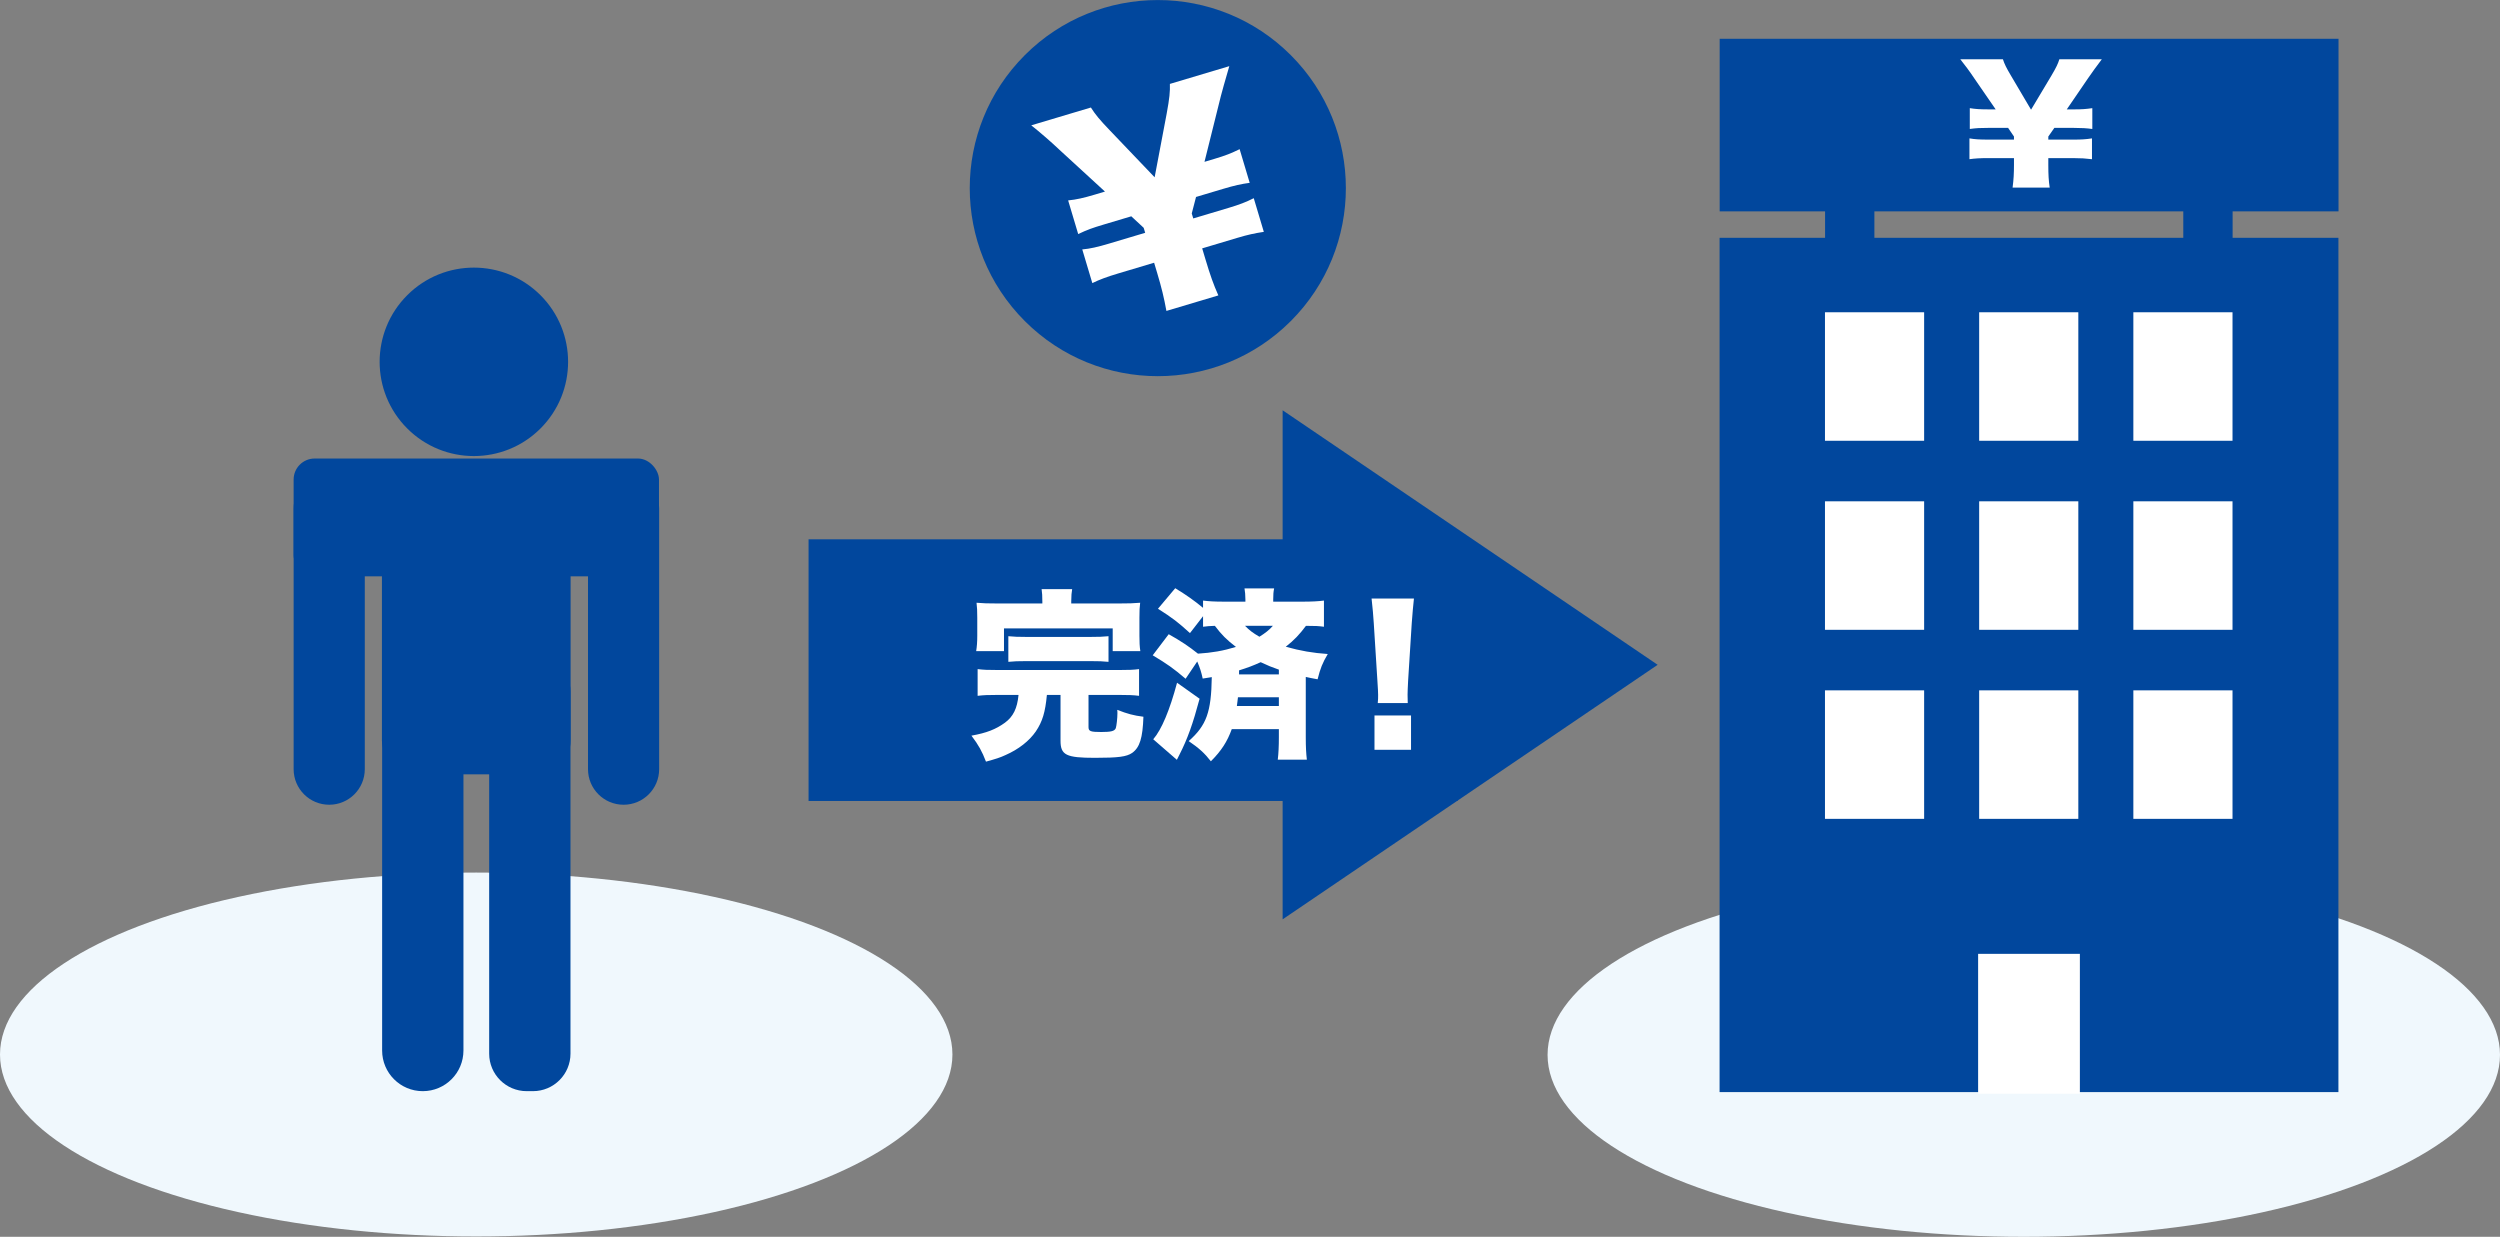 <?xml version="1.0" encoding="UTF-8"?><svg id="_レイヤー_2" xmlns="http://www.w3.org/2000/svg" viewBox="0 0 5133.16 2539.49"><rect x="0" y="0" width="5133.16" height="2539.49" fill="#808080" stroke="none"/><defs><style>.cls-1{fill:#fff;}.cls-2{fill:#f0f8fd;}.cls-3{fill:#01479d;}</style></defs><g id="_レイヤー_1-2"><ellipse class="cls-2" cx="977.8" cy="2165.2" rx="977.8" ry="373.6"/><ellipse class="cls-2" cx="4155.36" cy="2165.89" rx="977.8" ry="373.6"/><circle class="cls-3" cx="972.97" cy="742.95" r="193.48" transform="translate(-240.37 905.6) rotate(-45)"/><rect class="cls-3" x="784.19" y="952.6" width="387.39" height="637.25" rx="69.19" ry="69.19"/><path class="cls-3" d="m868.1,2240.45h0c-46.11,0-83.49-37.38-83.49-83.49v-730.52c0-46.11,37.38-83.49,83.49-83.49h0c46.11,0,83.49,37.38,83.49,83.49v730.52c0,46.11-37.38,83.49-83.49,83.49Z"/><path class="cls-3" d="m1081.43,1342.95h12.89c42.52,0,77.04,34.52,77.04,77.04v743.41c0,42.52-34.52,77.04-77.04,77.04h-12.89c-42.52,0-77.04-34.52-77.04-77.04v-743.41c0-42.52,34.52-77.04,77.04-77.04Z"/><path class="cls-3" d="m675.96,1652.35h0c-40.35,0-73.05-32.71-73.05-73.05v-535.31c0-40.35,32.71-73.05,73.05-73.05h0c40.35,0,73.05,32.71,73.05,73.05v535.31c0,40.35-32.71,73.05-73.05,73.05Z"/><path class="cls-3" d="m1280.37,1652.35h0c-40.35,0-73.05-32.71-73.05-73.05v-535.31c0-40.35,32.71-73.05,73.05-73.05h0c40.35,0,73.05,32.71,73.05,73.05v535.31c0,40.35-32.71,73.05-73.05,73.05Z"/><rect class="cls-3" x="602.9" y="941.47" width="750.17" height="241.87" rx="43.2" ry="43.2"/><rect class="cls-3" x="3530.75" y="488.28" width="1270.65" height="1754.08"/><rect class="cls-1" x="3747.15" y="1417.47" width="203.6" height="263.85"/><rect class="cls-1" x="4063.75" y="1417.47" width="203.6" height="263.85"/><rect class="cls-1" x="4380.34" y="1417.47" width="203.6" height="263.85"/><rect class="cls-1" x="3747.15" y="1029.32" width="203.6" height="263.85"/><rect class="cls-1" x="4063.75" y="1029.32" width="203.6" height="263.85"/><rect class="cls-1" x="4380.34" y="1029.32" width="203.6" height="263.85"/><rect class="cls-1" x="3747.15" y="641.16" width="203.6" height="263.85"/><rect class="cls-1" x="4063.75" y="641.16" width="203.6" height="263.85"/><rect class="cls-1" x="4380.34" y="641.16" width="203.6" height="263.85"/><rect class="cls-1" x="4061.61" y="1958.51" width="208.93" height="287.17"/><rect class="cls-3" x="3747.35" y="393.96" width="101.27" height="150.5"/><rect class="cls-3" x="4482.88" y="393.96" width="101.27" height="150.5"/><rect class="cls-3" x="3530.95" y="79.63" width="1270.65" height="354.34"/><path class="cls-1" d="m4132.39,385.12c2.13-16.47,2.83-29.13,2.83-46.86v-13.62h-53.16c-16.3,0-26.93.63-38.27,2.22v-42.75c10.63,1.9,21.62,2.53,38.27,2.53h53.16v-6.33l-12.05-17.73h-40.4c-17.01,0-24.1.32-38.27,2.22v-42.75c11.34,1.9,21.62,2.53,38.27,2.53h14.88l-44.3-64.28c-7.44-11.4-21.26-30.08-28.35-38.63h87.53c3.19,9.82,6.73,17.1,16.3,33.25l41.46,70.3,41.82-69.98c10.28-17.42,13.47-24.38,16.3-33.56h87.17c-6.38,8.23-24.81,33.56-28,38.63l-43.94,64.28h14.53c16.66,0,24.81-.63,37.92-2.53v42.75c-11.69-1.58-21.97-2.22-37.92-2.22h-40.04l-12.4,17.73v6.33h51.74c15.95,0,25.87-.63,37.92-2.53v42.75c-13.47-1.58-22.33-2.22-37.92-2.22h-51.74v13.62c0,21.22.71,32.3,2.84,46.86h-76.19Z"/><rect class="cls-3" x="1660.2" y="1107.33" width="1332.72" height="537.26" transform="translate(4653.11 2751.92) rotate(180)"/><polygon class="cls-3" points="3403.6 1365.02 2633.59 1887.63 2633.59 842.42 3403.6 1365.02"/><circle class="cls-3" cx="2377.29" cy="386.25" r="386.14" transform="translate(423.17 1794.12) rotate(-45)"/><path class="cls-1" d="m2394.95,638.41c-4.98-27.51-10.11-48.29-18.67-76.96l-6.58-22.01-74.39,22.23c-22.81,6.82-37.39,12.29-52.49,19.59l-20.65-69.12c15.8-1.37,31.48-4.94,54.79-11.91l74.39-22.23-3.06-10.24-25.43-23.63-56.54,16.89c-23.8,7.11-33.57,10.59-52.49,19.59l-20.65-69.12c16.79-1.67,31.48-4.94,54.79-11.91l20.83-6.22-93.05-85.4c-15.92-15.32-44.29-39.75-58.34-50.6l122.5-36.6c9.21,14.54,17.68,24.83,38.88,46.94l91.99,96.32,24.71-130.63c5.97-32.45,7.07-45.05,6.6-61.08l122-36.46c-4.95,15.98-18.5,64.64-20.52,74.17l-30.44,122.3,20.33-6.08c23.31-6.96,34.41-11.4,51.84-19.95l20.65,69.12c-17.13,2.33-31.82,5.6-54.14,12.27l-56.04,16.75-8.79,33.86,3.06,10.24,72.41-21.64c22.32-6.67,35.9-11.84,51.84-19.95l20.65,69.12c-19.61,3.07-32.32,5.75-54.14,12.27l-72.41,21.64,6.58,22.01c10.25,34.3,16.6,51.92,26.61,74.59l-106.63,31.86Z"/><path class="cls-1" d="m2049.87,1426.85c-20.9,0-30.61.37-42.55,1.87v-54.87c11.57,1.49,20.9,1.87,42.55,1.87h247.48c20.9,0,29.86-.37,41.43-1.87v54.87c-11.57-1.49-21.65-1.87-42.18-1.87h-61.59v66.07c0,8.59,4.11,10.08,26.13,10.08,20.53,0,27.25-1.87,29.86-7.84,1.49-4.48,3.36-20.16,3.36-30.61,0-1.49,0-4.11-.37-7.09,20.9,8.21,33.22,11.57,53.75,14.18-1.49,43.67-7.47,63.08-23.14,74.28-11.57,7.84-28,10.08-76.52,10.08-58.98,0-70.55-5.6-70.55-35.09v-94.07h-28c-3.36,35.46-8.96,54.5-22.77,75.03-13.44,19.41-35.09,36.58-62.34,48.53-11.2,5.23-19.78,7.84-39.94,13.44-8.21-21.28-14.93-33.59-29.86-53.38,31.36-5.6,50.02-13.06,68.68-26.5,16.8-12.32,25.38-29.12,28-57.11h-41.43Zm90.33-191.86c0-10.45-.37-17.92-1.49-25.38h62.71c-1.12,5.97-1.87,14.56-1.87,25.01v4.48h96.31c20.9,0,33.22-.37,45.17-1.49-1.12,8.21-1.49,16.42-1.49,30.98v36.95c0,12.32.37,22.02,1.87,31.36h-56.74v-46.66h-223.22v46.66h-57.11c1.49-8.96,2.24-19.04,2.24-31.73v-36.58c0-13.44-.37-22.4-1.49-30.98,11.57,1.12,23.89,1.49,44.42,1.49h90.71v-4.11Zm-69.8,71.3c11.2,1.12,20.16,1.49,38.07,1.49h129.15c18.29,0,27.25-.37,38.45-1.49v52.63c-10.45-1.12-20.53-1.49-38.45-1.49h-129.15c-17.54,0-27.62.37-38.07,1.49v-52.63Z"/><path class="cls-1" d="m2399.63,1302.18c24.64,13.81,41.43,25.01,60.1,39.94,28.74-1.87,51.14-5.6,78.02-13.81-19.04-14.56-29.49-25.01-43.3-43.3-10.82.37-16.05.75-24.26,1.87v-21.65l-26.88,34.71c-23.14-21.28-36.58-31.73-65.7-50.02l35.46-42.18c23.14,14.18,38.07,24.64,57.11,40.31v-14.93c11.57,1.49,23.14,2.24,43.67,2.24h43.3v-4.11c0-9.33-.75-16.42-1.87-23.14h60.84c-1.49,7.09-1.87,13.44-1.87,22.4v4.85h58.98c20.53,0,33.97-.75,45.17-2.24v53.75c-11.2-1.49-16.8-1.87-36.95-1.87-13.06,17.54-24.26,29.49-41.43,42.93,30.98,8.58,54.87,12.69,86.23,14.93-10.83,18.29-15.3,29.49-20.9,51.89-11.95-2.24-16.42-2.99-24.26-4.85v123.55c0,20.9.75,33.59,2.24,46.29h-59.72c1.49-12.69,2.24-26.88,2.24-46.29v-16.42h-96.68c-9.33,25.76-21.28,44.42-42.93,66.07-12.69-16.42-24.64-27.25-45.54-41.43,36.58-32.47,46.29-59.35,47.41-131.39-7.09,1.12-9.33,1.49-18.66,2.99-2.99-13.81-5.23-20.9-11.2-35.09l-23.89,35.46c-25.38-21.65-37.7-30.24-67.56-48.15l32.85-43.3Zm63.46,132.51c-13.81,51.51-24.64,82.12-41.43,114.97q-1.49,3.36-5.23,10.45l-48.53-42.18c17.17-19.78,33.97-60.1,48.9-116.09l46.29,32.85Zm78.76-2.99c-1.12,8.21-1.12,10.83-2.24,17.92h86.23v-17.92h-83.99Zm83.99-47.03v-9.71c-14.93-5.23-22.4-8.21-37.33-15.3-16.42,7.47-26.5,11.2-44.42,16.8v8.21h81.75Zm-69.43-99.66c8.59,8.96,16.05,14.56,29.49,22.4,11.94-7.47,20.16-13.81,27.62-22.4h-57.11Z"/><path class="cls-1" d="m2828.9,1443.65c.75-7.46.75-10.83.75-16.8q0-7.09-1.49-29.12l-7.46-118.33c-.75-15.3-2.61-32.1-4.48-50.39h86.97c-1.12,8.59-3.36,34.71-4.48,50.39l-7.47,118.33c-.75,15.68-1.12,23.14-1.12,28.74,0,3.73,0,7.84.37,17.17h-61.59Zm-6.72,95.93v-70.55h75.03v70.55h-75.03Z"/></g></svg>